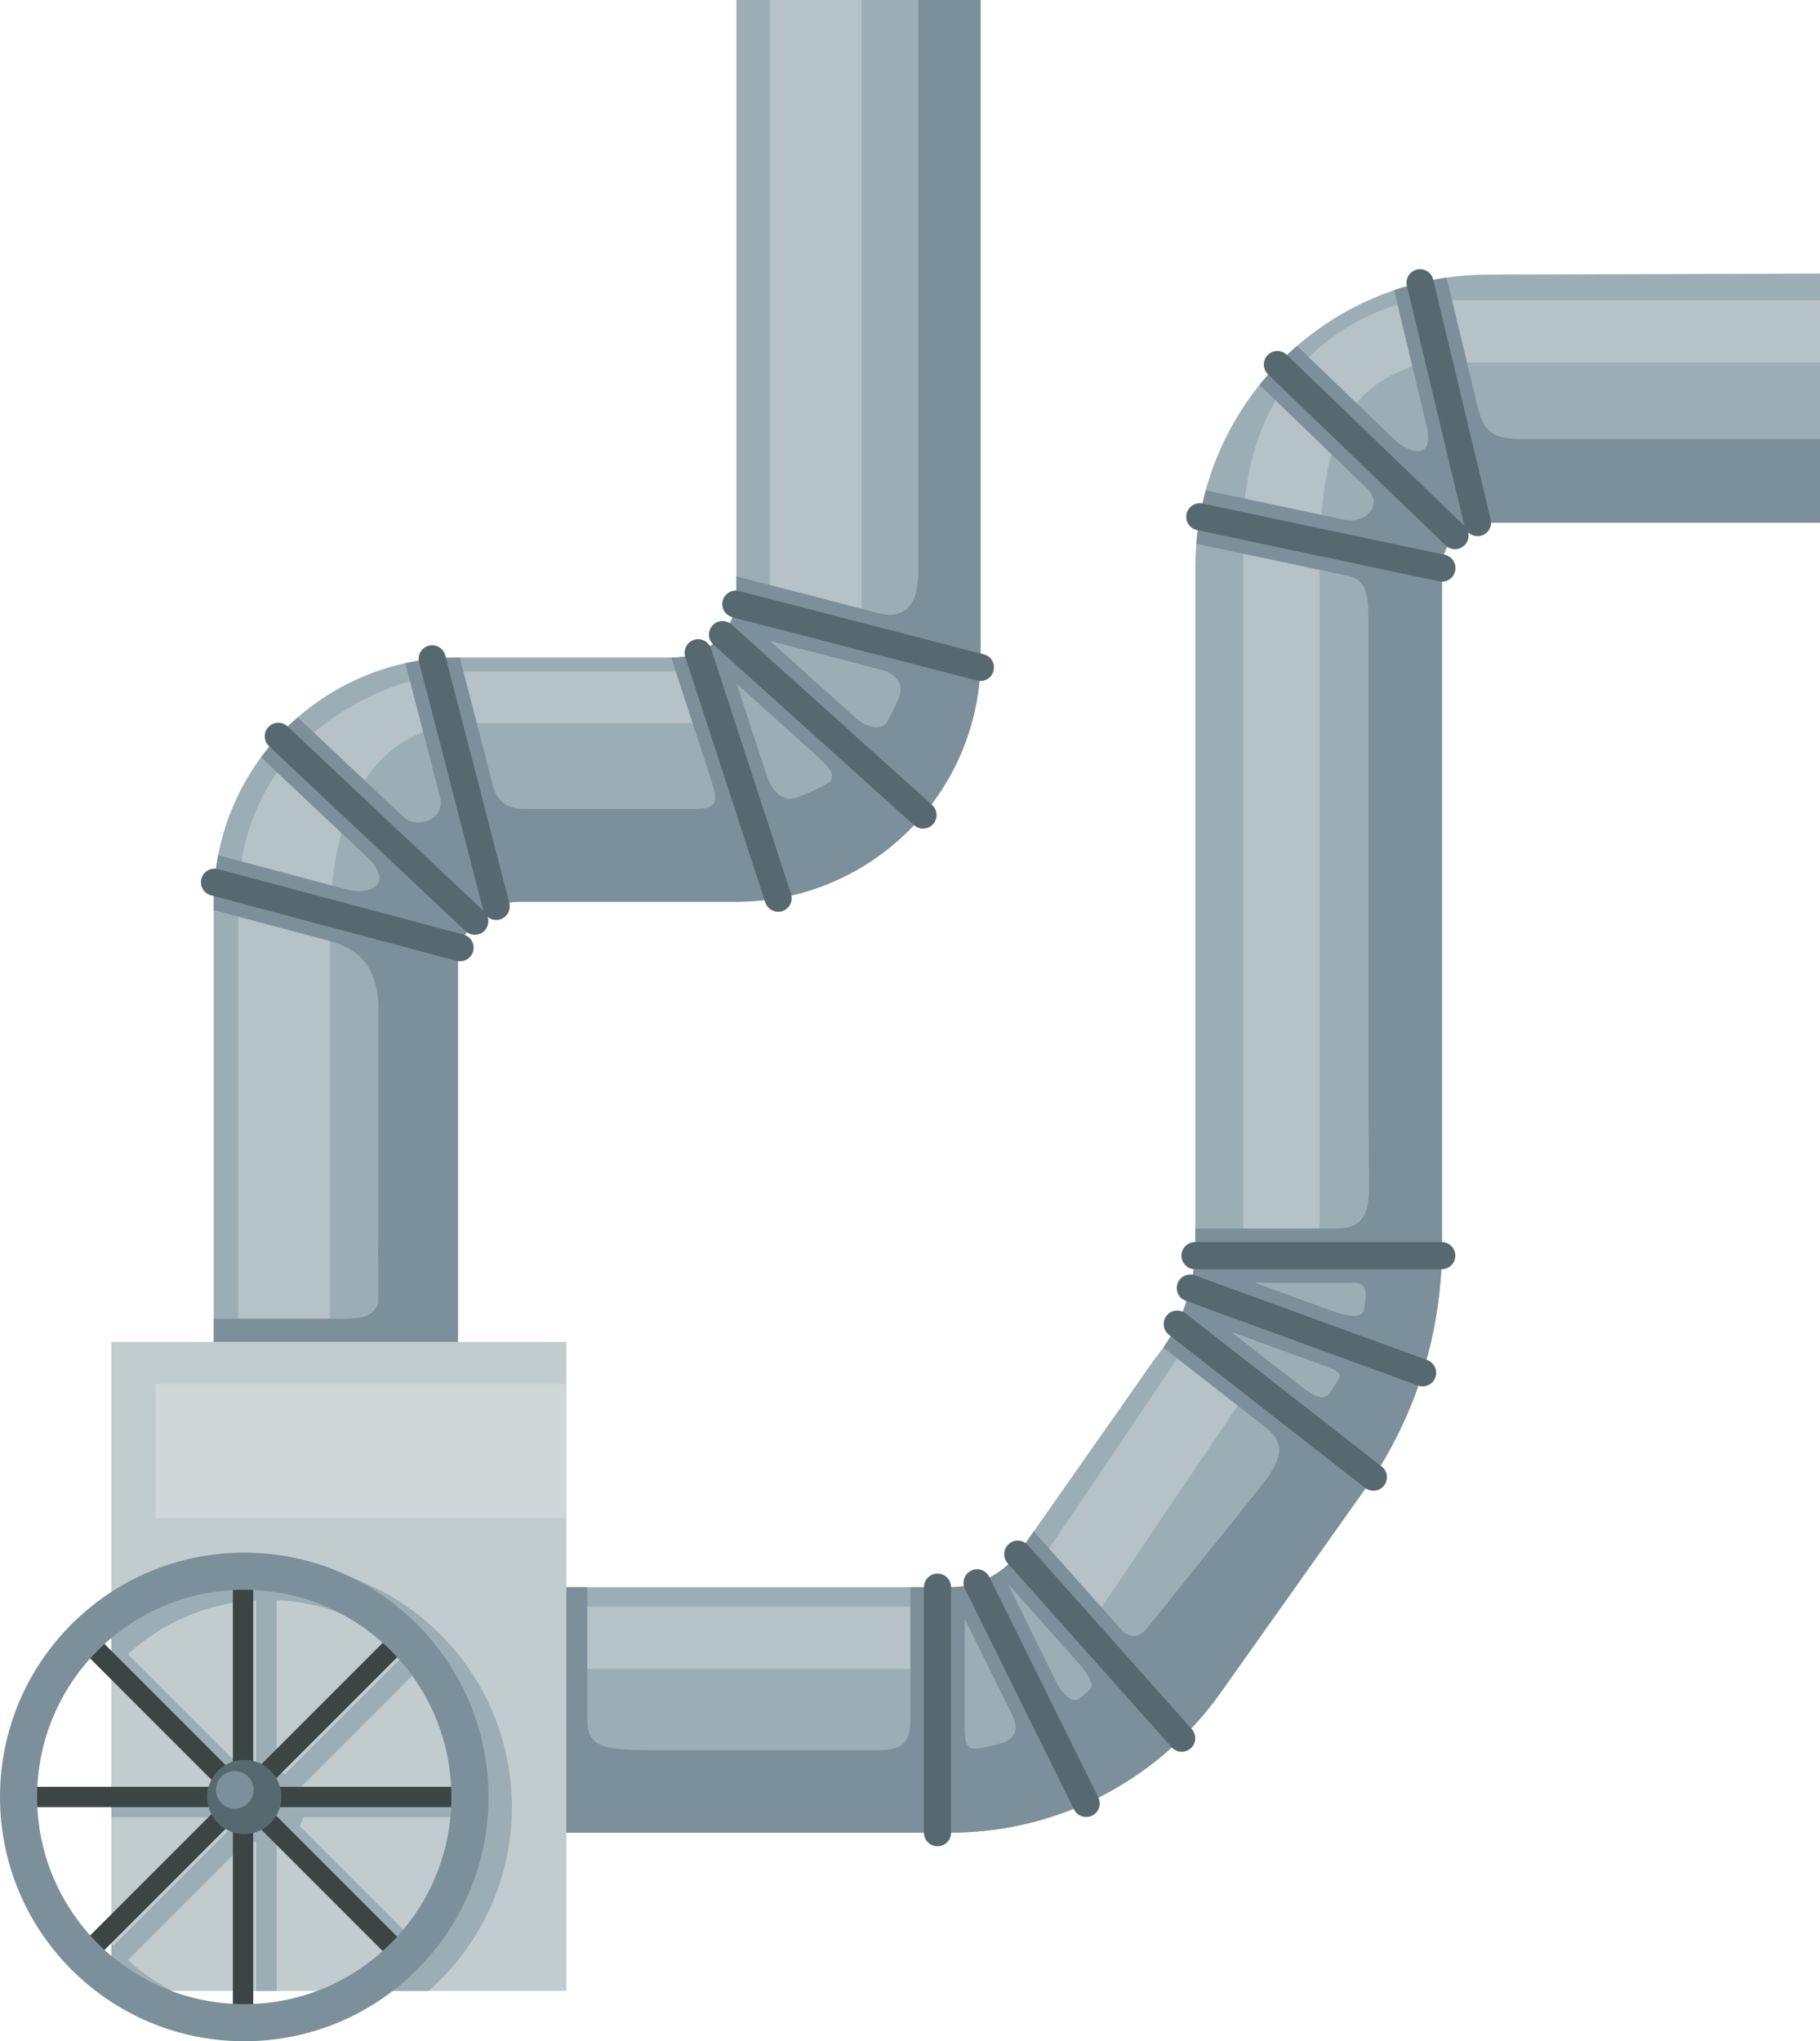 <?xml version="1.0" encoding="UTF-8"?><svg xmlns="http://www.w3.org/2000/svg" xmlns:xlink="http://www.w3.org/1999/xlink" height="2063.3" preserveAspectRatio="xMidYMid meet" version="1.0" viewBox="0.0 0.0 1840.0 2063.3" width="1840.0" zoomAndPan="magnify"><defs><clipPath id="a"><path d="M 0 1569 L 494 1569 L 494 2063.262 L 0 2063.262 Z M 0 1569"/></clipPath></defs><g><g id="change1_1"><path d="M 547.543 1604.301 L 960.309 1604.301 C 991.359 1604.301 1018.621 1588.078 1034.078 1563.648 L 1167.32 1373.672 C 1193.012 1342.609 1208.441 1302.77 1208.441 1259.32 L 1208.461 1259.32 L 1208.441 1259.32 L 1208.441 574.199 C 1208.441 410.379 1341.25 277.578 1505.059 277.578 L 1840 276.5 L 1840 528.281 L 1493.809 528.281 C 1473.141 533.328 1457.801 551.969 1457.801 574.199 L 1457.801 1259.32 C 1457.801 1345.578 1432.328 1425.891 1388.512 1493.141 L 1232.801 1712.629 C 1171.922 1797.301 1072.559 1852.441 960.316 1852.441 L 960.309 1852.422 L 960.309 1852.441 L 547.543 1852.441 L 547.543 1604.301" fill="#9caeb5" fill-rule="evenodd"/></g><g id="change2_1"><path d="M 547.543 1624.059 L 947.793 1624.059 L 947.793 1687 L 547.543 1687 Z M 1210.301 1343.469 L 1274.301 1386.68 L 1097.371 1648.75 L 1033.371 1605.539 Z M 1439.75 303.449 L 1840 303.449 L 1840 366.398 L 1440.941 366.398 C 1360.23 388.02 1334.012 443.648 1334.012 576 L 1334.012 1265.762 L 1256.789 1265.762 L 1256.789 539.23 C 1256.789 350.051 1404.559 303.449 1439.75 303.449" fill="#b5c2c7" fill-rule="evenodd"/></g><g id="change1_2"><path d="M 991.426 664.539 L 991.426 0 L 744.492 0 L 744.488 601.898 C 744.488 619.199 737.48 634.859 726.145 646.199 C 714.812 657.531 699.152 664.539 681.852 664.539 L 463.02 664.539 C 326.645 664.539 216.086 775.102 216.086 911.469 L 216.086 1387.191 L 463.02 1387.191 L 463.02 974.109 C 463.02 956.82 470.031 941.16 481.367 929.82 C 492.699 918.48 508.359 911.469 525.656 911.469 L 744.492 911.469 C 880.867 911.469 991.426 800.922 991.426 664.539" fill="#9caeb5" fill-rule="evenodd"/></g><g id="change2_2"><path d="M 240.895 909.891 L 240.93 909.891 C 242.359 742.02 390.773 687.262 454.41 679.77 L 454.41 678.84 L 734.758 678.84 L 734.758 730.738 L 481.961 730.738 C 358.309 730.738 333.539 849.16 333.539 937.02 L 333.539 1398.051 L 240.895 1398.051 Z M 778.336 0 L 870.984 0 L 870.984 629.41 L 778.336 629.41 L 778.336 0" fill="#b5c2c7" fill-rule="evenodd"/></g><g id="change3_1"><path d="M 988.578 702.148 L 989.43 696.078 C 989.172 698.109 988.887 700.129 988.578 702.148 Z M 864.449 725.121 L 778.629 647.891 L 889.434 676.57 L 889.465 676.578 C 913.164 682.711 911.809 696.98 908.738 705.012 C 905.586 712.781 901.98 720.422 897.863 727.84 L 897.863 727.852 L 897.246 728.949 C 890.66 739.699 875.57 735.039 864.449 725.121 Z M 836.445 791.871 L 836.457 791.859 Z M 775.051 783.73 L 744.93 691.309 L 823.836 762.32 L 823.852 762.34 C 836.023 773.289 848.199 784.25 836.457 791.859 C 826.578 797.66 815.699 802.648 803.727 806.648 C 792.02 810.102 780.922 801.512 775.051 783.73 Z M 991.426 664.539 L 991.426 0 L 928.441 0 L 928.441 576.559 C 928.441 613.449 913.688 626.301 888.023 619.691 L 744.488 582.531 L 744.488 601.898 C 744.488 619.199 737.48 634.859 726.145 646.199 C 714.812 657.531 699.152 664.539 681.852 664.539 L 678.574 664.539 L 719.059 788.75 L 719.07 788.801 C 725.895 809.73 725.172 817.699 703.387 817.699 L 531.512 817.699 C 511.676 817.699 502.559 809.988 497.934 792.48 L 464.84 664.539 L 463.02 664.539 C 444.75 664.539 426.949 666.551 409.812 670.309 L 444.867 805.801 L 444.867 805.82 C 450.703 828.371 421.418 838.27 408.008 825.82 L 301.004 725.129 C 287.203 737.141 274.754 750.66 263.906 765.43 L 370.117 865.371 L 370.309 865.559 C 397.309 890.961 378.859 903.84 354.262 900.031 L 341.133 896.531 C 339.512 895.922 337.973 895.52 336.496 895.301 L 220.582 864.43 C 217.645 879.66 216.086 895.391 216.086 911.469 L 216.086 919.91 L 333.516 951.18 L 333.539 951.191 C 360.648 958.41 382.527 975.711 382.527 1020.5 L 382.527 1259.34 C 381.852 1261.941 381.797 1265.809 382.527 1271.211 L 382.527 1316.898 C 378.285 1329.102 367.965 1332.941 349.203 1332.941 L 216.086 1332.941 L 216.086 1387.191 L 463.02 1387.191 L 463.02 974.109 C 463.02 956.82 470.031 941.16 481.367 929.82 C 492.699 918.48 508.359 911.469 525.656 911.469 L 744.492 911.469 C 749.336 911.469 754.137 911.32 758.91 911.051 L 761.789 910.859 L 765.07 910.609 L 765.945 910.539 L 766.824 910.461 L 767.699 910.379 C 769.047 910.25 770.391 910.121 771.734 909.969 L 774.02 909.711 L 777.262 909.301 L 778.125 909.18 L 779.852 908.941 L 780.711 908.82 L 783.859 908.34 L 785.859 908.012 L 786.711 907.859 C 787.852 907.672 788.98 907.461 790.109 907.25 L 791.82 906.922 L 792.668 906.762 C 793.742 906.551 794.812 906.328 795.883 906.102 L 797.727 905.699 L 798.566 905.52 L 798.797 905.469 C 799.84 905.23 800.879 904.988 801.922 904.738 L 803.582 904.34 L 804.414 904.141 L 804.438 904.129 C 805.609 903.84 806.781 903.539 807.949 903.23 L 810.48 902.539 C 849.945 891.621 885.449 871.16 914.336 843.781 L 914.355 843.762 L 915.453 842.711 C 916.461 841.738 917.461 840.77 918.453 839.781 L 919.75 838.48 C 920.68 837.539 921.605 836.602 922.52 835.648 L 923.816 834.281 C 924.75 833.301 925.672 832.32 926.586 831.32 L 928.062 829.68 C 928.875 828.781 929.68 827.879 930.477 826.969 L 931.93 825.289 C 932.75 824.328 933.562 823.371 934.367 822.398 L 935.852 820.602 C 936.594 819.691 937.328 818.781 938.055 817.871 L 939.473 816.059 C 940.223 815.09 940.969 814.121 941.703 813.148 L 943.016 811.398 C 943.781 810.371 944.535 809.328 945.285 808.281 L 946.465 806.621 C 947.223 805.551 947.973 804.469 948.711 803.379 C 968.953 773.672 982.887 739.309 988.562 702.238 L 988.578 702.148 C 988.887 700.129 989.172 698.109 989.43 696.078 L 989.438 695.988 L 989.453 695.879 C 989.699 693.941 989.922 692 990.121 690.051 L 990.148 689.789 L 990.18 689.461 C 990.371 687.539 990.543 685.609 990.695 683.672 L 990.699 683.59 L 990.703 683.539 L 990.715 683.379 C 990.867 681.352 990.996 679.309 991.102 677.262 L 991.102 677.25 L 991.109 677.078 C 991.211 675.109 991.285 673.121 991.34 671.129 L 991.344 670.922 L 991.344 670.859 C 991.395 668.762 991.426 666.648 991.426 664.539" fill="#7c909b" fill-rule="evenodd"/></g><g id="change4_1"><path d="M 271.965 754.199 L 470.648 941.172 C 476.156 946.352 484.824 946.09 490.004 940.578 C 493.594 936.762 494.566 931.43 493 926.801 C 496.262 929.469 500.715 930.609 505.113 929.469 C 512.426 927.57 516.816 920.109 514.922 912.801 L 450.176 662.469 C 448.281 655.16 440.816 650.77 433.504 652.66 C 426.191 654.559 421.801 662.02 423.695 669.34 L 488.438 919.66 L 488.707 920.559 L 290.727 734.262 C 285.223 729.078 276.555 729.34 271.371 734.852 C 266.191 740.359 266.457 749.02 271.965 754.199 Z M 721.297 651.602 L 924.004 834.031 C 929.629 839.102 938.297 838.641 943.355 833.02 C 948.418 827.391 947.965 818.719 942.34 813.66 L 739.633 631.23 C 734.008 626.172 725.34 626.621 720.277 632.25 C 715.215 637.871 715.672 646.539 721.297 651.602 Z M 692.801 664.031 L 773.676 912.121 C 776.016 919.309 783.746 923.25 790.941 920.91 C 798.133 918.57 802.07 910.84 799.73 903.648 L 718.855 655.559 C 716.52 648.359 708.789 644.422 701.594 646.762 C 694.398 649.102 690.465 656.828 692.801 664.031 Z M 740.453 623.879 C 733.141 621.98 728.75 614.52 730.645 607.199 C 732.539 599.891 740.004 595.5 747.316 597.391 L 994.652 661.422 C 1001.961 663.32 1006.359 670.781 1004.461 678.09 C 1002.57 685.41 995.102 689.801 987.789 687.898 Z M 213.379 904.98 C 206.066 903.059 201.695 895.57 203.621 888.25 C 205.547 880.941 213.035 876.57 220.348 878.5 L 468.617 944.691 C 475.93 946.621 480.297 954.109 478.371 961.422 C 476.449 968.73 468.957 973.102 461.645 971.172 L 213.379 904.98" fill="#576970" fill-rule="evenodd"/></g><g id="change3_2"><path d="M 1068.141 1700.531 C 1075.922 1716.16 1086.531 1720.852 1090.672 1717.391 C 1094.539 1714.148 1098.371 1710.809 1102.129 1707.379 L 1102.172 1707.34 C 1106.59 1703.262 1099.898 1691.75 1091.359 1682.172 L 1091.352 1682.16 L 1018.781 1600.699 Z M 1014.328 1761.371 C 1030.73 1755.281 1027.852 1742.602 1022.449 1731.68 L 1022.441 1731.648 L 975.246 1636.199 L 975.246 1742 C 975.262 1758.398 975.703 1768.512 987.215 1767.539 C 988.203 1767.41 989.188 1767.262 990.176 1767.102 L 990.52 1767.051 C 998.664 1765.73 1006.602 1763.82 1014.328 1761.371 Z M 1347.16 1325.23 C 1359 1329.43 1377.41 1334.191 1378.98 1323.711 L 1378.988 1323.648 C 1380.531 1312.73 1384.289 1296.66 1369.762 1296.66 L 1268.781 1296.66 L 1346.031 1324.82 L 1346.59 1325.031 Z M 1353.539 1393.629 L 1353.551 1393.609 Z M 1314.121 1400.398 C 1328.148 1411.219 1338.219 1416.891 1344.328 1408.09 L 1344.34 1408.07 L 1344.629 1407.641 L 1344.68 1407.57 C 1347.879 1402.711 1350.852 1398.039 1353.551 1393.609 C 1357.16 1387.5 1349.43 1384.34 1339.52 1380.711 L 1339.02 1380.531 L 1338.531 1380.352 L 1338.039 1380.172 L 1338.031 1380.172 L 1244.531 1346.09 L 1312.73 1399.309 L 1313.43 1399.859 Z M 1840 443.672 L 1840 528.281 L 1493.809 528.281 C 1473.141 533.328 1457.801 551.969 1457.801 574.199 L 1457.801 1259.32 L 1457.781 1263.352 L 1457.781 1263.441 L 1457.73 1266.93 L 1457.73 1266.969 L 1457.719 1267.391 L 1457.719 1267.559 L 1457.711 1268.141 L 1457.641 1271.07 L 1457.629 1271.41 L 1457.621 1271.66 L 1457.602 1272.25 L 1457.578 1272.828 L 1457.531 1274.59 L 1457.512 1275.172 L 1457.5 1275.422 L 1457.488 1275.762 L 1457.461 1276.34 L 1457.441 1276.93 L 1457.422 1277.512 L 1457.391 1278.09 L 1457.371 1278.68 L 1457.34 1279.262 L 1457.328 1279.422 L 1457.309 1279.84 L 1457.281 1280.422 L 1457.23 1281.59 L 1457.199 1282.172 L 1457.191 1282.309 L 1457.102 1283.922 L 1457.07 1284.5 L 1457.031 1285.078 L 1457 1285.66 L 1456.961 1286.238 L 1456.922 1286.82 L 1456.891 1287.398 L 1456.891 1287.41 L 1456.852 1287.98 L 1456.809 1288.559 L 1456.77 1289.141 L 1456.73 1289.73 L 1456.691 1290.301 L 1456.648 1290.879 L 1456.559 1292.039 L 1456.52 1292.621 L 1456.469 1293.199 L 1456.43 1293.77 L 1456.238 1296.09 L 1456.191 1296.66 C 1454.289 1318.672 1450.73 1340.191 1445.641 1361.121 L 1445.43 1361.961 L 1445.02 1363.641 L 1444.809 1364.48 L 1444.73 1364.781 L 1444.602 1365.309 L 1443.891 1368.07 L 1443.73 1368.648 L 1443.512 1369.48 L 1443.289 1370.309 L 1443.07 1371.148 L 1442.84 1371.98 L 1442.629 1372.77 L 1442.621 1372.809 L 1442.391 1373.641 L 1442.16 1374.461 L 1441.93 1375.289 L 1441.738 1375.969 L 1441.699 1376.121 L 1441.66 1376.262 L 1440.988 1378.602 L 1440.75 1379.43 L 1440.512 1380.25 L 1440.27 1381.07 L 1440.02 1381.898 L 1439.781 1382.719 L 1438.781 1386 L 1438.52 1386.82 L 1438.27 1387.641 L 1438.012 1388.449 L 1437.762 1389.27 L 1437.5 1390.078 L 1437.301 1390.691 L 1437.23 1390.898 L 1436.969 1391.711 L 1436.699 1392.531 L 1436.441 1393.34 L 1436.172 1394.148 L 1436.109 1394.34 L 1435.898 1394.961 L 1435.359 1396.578 L 1435.078 1397.391 L 1434.809 1398.199 L 1434.531 1399.012 L 1434.25 1399.82 L 1433.969 1400.621 L 1433.691 1401.43 L 1433.629 1401.59 L 1433.398 1402.23 L 1433.121 1403.039 L 1432.551 1404.648 L 1432.352 1405.191 L 1432.25 1405.449 L 1431.961 1406.25 L 1431.379 1407.852 L 1431.078 1408.648 L 1431.039 1408.781 L 1430.781 1409.449 L 1430.48 1410.25 L 1430.18 1411.039 L 1429.879 1411.84 L 1429.578 1412.629 L 1429.27 1413.43 C 1421.77 1432.871 1412.91 1451.641 1402.789 1469.602 L 1402.578 1469.98 L 1401.719 1471.48 L 1401.512 1471.852 L 1401.301 1472.219 L 1401.078 1472.602 L 1400.871 1472.969 L 1400.648 1473.34 L 1399.789 1474.828 L 1399.57 1475.199 L 1399.359 1475.578 L 1398.922 1476.32 L 1398.699 1476.691 L 1398.039 1477.801 L 1397.82 1478.18 L 1397.609 1478.539 L 1397.172 1479.281 L 1396.941 1479.648 L 1396.719 1480.02 L 1396.281 1480.762 L 1396.051 1481.129 L 1395.828 1481.5 L 1395.609 1481.859 L 1395.379 1482.23 L 1395.16 1482.602 L 1394.941 1482.961 L 1394.711 1483.328 L 1394.551 1483.602 L 1394.488 1483.699 L 1394.262 1484.07 L 1394.039 1484.43 L 1393.809 1484.801 L 1393.129 1485.891 L 1392.898 1486.262 L 1392.559 1486.801 L 1392.441 1486.988 L 1390.84 1489.531 L 1390.609 1489.891 L 1390.551 1489.98 L 1390.371 1490.262 L 1388.512 1493.141 L 1232.801 1712.629 C 1226.762 1721.031 1220.352 1729.121 1213.578 1736.91 L 1213.012 1737.559 L 1212.449 1738.211 L 1210.289 1740.641 L 1210.172 1740.781 L 1209.59 1741.41 L 1209.02 1742.051 L 1207.301 1743.93 L 1207.281 1743.961 L 1206.699 1744.59 L 1206.121 1745.219 L 1203.77 1747.719 L 1203.18 1748.352 L 1202.578 1748.969 L 1200.238 1751.379 L 1200.199 1751.43 L 1199.59 1752.051 L 1198.988 1752.66 L 1197.18 1754.48 L 1197.18 1754.488 L 1195.961 1755.691 L 1195.352 1756.301 L 1193.5 1758.102 L 1192.879 1758.691 L 1192.262 1759.289 L 1190.398 1761.059 L 1189.77 1761.648 L 1189.148 1762.23 L 1188.52 1762.82 L 1186.672 1764.531 L 1186.621 1764.57 L 1185.988 1765.141 L 1185.352 1765.719 L 1185.191 1765.871 L 1182.789 1768.02 L 1182.148 1768.578 L 1181.512 1769.148 L 1180.859 1769.719 L 1179.559 1770.852 L 1178.262 1771.969 L 1177.609 1772.52 L 1175.641 1774.191 L 1174.98 1774.738 L 1174.32 1775.289 C 1158.27 1788.609 1140.949 1800.449 1122.59 1810.629 L 1121.09 1811.449 L 1118.852 1812.672 L 1118.09 1813.07 L 1117.34 1813.469 L 1117.219 1813.539 L 1114.32 1815.059 L 1113.559 1815.449 L 1112.801 1815.84 L 1110.512 1817 L 1109.75 1817.379 L 1108.98 1817.762 L 1108.219 1818.141 L 1105.91 1819.262 L 1105.141 1819.629 L 1103.602 1820.371 L 1101.27 1821.461 L 1100.488 1821.82 L 1099.719 1822.172 L 1096.68 1823.551 L 1096.59 1823.59 L 1095.809 1823.93 L 1095.02 1824.281 L 1092.66 1825.301 L 1091.871 1825.641 L 1091.078 1825.98 L 1090.289 1826.309 L 1087.91 1827.301 L 1087.121 1827.629 L 1086.32 1827.949 L 1086.172 1828.012 L 1083.129 1829.23 L 1082.328 1829.539 L 1081.52 1829.852 L 1078.301 1831.078 L 1077.5 1831.391 L 1076.691 1831.691 L 1074.262 1832.57 L 1073.449 1832.871 L 1072.641 1833.16 C 1041.98 1844.059 1009.27 1850.621 975.246 1852.109 L 971.297 1852.262 L 971.062 1852.27 L 970.828 1852.27 L 970.801 1852.281 L 970.594 1852.281 L 970.359 1852.289 C 968.812 1852.328 967.258 1852.371 965.699 1852.391 L 965.566 1852.398 L 965.465 1852.398 C 963.754 1852.422 962.035 1852.441 960.316 1852.441 L 960.309 1852.422 L 960.309 1852.441 L 547.543 1852.441 L 547.543 1604.301 L 593.715 1604.301 L 593.715 1737.238 C 593.715 1768.121 612.066 1769.09 668.07 1769.121 L 889.676 1769.121 C 913.883 1769.121 920.348 1758.422 920.348 1740.262 L 920.348 1604.301 L 960.309 1604.301 C 991.359 1604.301 1018.621 1588.078 1034.078 1563.648 L 1045.148 1547.859 L 1120.57 1632.52 C 1120.82 1632.75 1121.059 1633.012 1121.281 1633.32 L 1135.711 1649.512 C 1142.828 1654.801 1150.988 1656.211 1159.078 1646.301 L 1159.102 1646.281 C 1168.02 1635.52 1176.66 1624.719 1185.051 1614.18 C 1211.641 1580.801 1246.172 1538.68 1278.25 1497.73 C 1298.988 1470.871 1297.289 1456.648 1279.078 1442.441 L 1279.031 1442.398 L 1176.129 1362.09 C 1196.5 1332.98 1208.441 1297.551 1208.441 1259.32 L 1208.461 1259.32 L 1208.441 1259.32 L 1208.441 1241.762 L 1351 1241.762 C 1378.398 1241.762 1384.371 1226.219 1384.211 1196.84 L 1384.211 1196.77 L 1384.191 1195.43 C 1383.941 1173.07 1383.57 1149.578 1383.57 1125.16 L 1383.57 626.281 C 1383.32 600.68 1380.949 585.941 1363.129 582.172 L 1363.07 582.148 L 1209.461 549.629 C 1210.988 531.09 1214.211 513.039 1218.988 495.629 L 1359.301 525.328 C 1380.25 529.641 1399.57 510.629 1381.73 493.449 L 1381.66 493.379 L 1273.32 389.07 C 1284.75 374.781 1297.461 361.57 1311.289 349.621 L 1408.828 443.531 C 1426.09 460.059 1450.281 464.039 1442.398 431.141 L 1442.391 431.102 L 1409.391 293.352 C 1426.461 287.539 1444.238 283.25 1462.559 280.621 L 1492.93 407.379 C 1498.949 432.191 1503.77 443.672 1538 443.672 L 1840 443.672" fill="#7c909b" fill-rule="evenodd"/></g><g id="change4_2"><path d="M 975.535 1605.93 L 1085.852 1828.961 C 1089.191 1835.738 1097.398 1838.531 1104.18 1835.18 C 1110.961 1831.84 1113.75 1823.629 1110.398 1816.852 L 1000.09 1593.82 C 996.746 1587.031 988.535 1584.25 981.754 1587.602 C 974.973 1590.941 972.188 1599.148 975.535 1605.93 Z M 1018.711 1580.02 C 1013.68 1574.371 1014.18 1565.699 1019.84 1560.672 C 1025.488 1555.641 1034.16 1556.141 1039.191 1561.801 L 1204.941 1747.82 C 1209.969 1753.48 1209.469 1762.141 1203.82 1767.18 C 1198.16 1772.211 1189.5 1771.711 1184.461 1766.051 Z M 1181.738 1349.129 L 1380.09 1503.922 C 1386.039 1508.57 1394.641 1507.512 1399.281 1501.559 C 1403.93 1495.609 1402.879 1487.012 1396.922 1482.371 L 1198.57 1327.57 C 1192.621 1322.93 1184.031 1323.98 1179.379 1329.941 C 1174.73 1335.891 1175.789 1344.48 1181.738 1349.129 Z M 1198.691 1314.789 C 1191.59 1312.219 1187.91 1304.371 1190.488 1297.262 C 1193.059 1290.148 1200.91 1286.48 1208.02 1289.059 L 1442.949 1374.73 C 1450.051 1377.309 1453.73 1385.16 1451.148 1392.27 C 1448.578 1399.371 1440.73 1403.051 1433.621 1400.469 Z M 1208.172 1282.941 C 1200.602 1282.941 1194.449 1276.789 1194.449 1269.211 C 1194.449 1261.629 1200.602 1255.488 1208.172 1255.488 L 1457.59 1255.488 C 1465.172 1255.488 1471.309 1261.629 1471.309 1269.211 C 1471.309 1276.789 1465.172 1282.941 1457.59 1282.941 Z M 1460.641 560.789 L 1215.801 508.961 C 1208.398 507.391 1201.121 512.121 1199.551 519.52 C 1197.988 526.922 1202.719 534.199 1210.121 535.77 L 1454.961 587.602 C 1462.359 589.172 1469.629 584.441 1471.199 577.039 C 1472.77 569.641 1468.039 562.359 1460.641 560.789 Z M 1281.91 378.32 C 1276.461 373.078 1276.289 364.422 1281.531 358.969 C 1286.77 353.52 1295.441 353.352 1300.891 358.59 L 1480.551 531.602 L 1422.359 288.898 C 1420.609 281.559 1425.148 274.191 1432.488 272.449 C 1439.828 270.699 1447.199 275.238 1448.949 282.578 L 1507.102 525.121 C 1508.852 532.461 1504.309 539.828 1496.969 541.578 C 1492.25 542.699 1487.531 541.23 1484.289 538.09 C 1485.391 542.512 1484.27 547.379 1480.879 550.91 C 1475.641 556.352 1466.969 556.52 1461.52 551.281 Z M 934.07 1604.301 C 934.07 1596.719 940.219 1590.57 947.797 1590.57 C 955.375 1590.57 961.52 1596.719 961.52 1604.301 L 961.52 1852.441 C 961.52 1860.02 955.375 1866.16 947.797 1866.16 C 940.219 1866.16 934.07 1860.02 934.07 1852.441 L 934.07 1604.301" fill="#576970" fill-rule="evenodd"/></g><g id="change5_1"><path d="M 112.59 2012.41 L 572.562 2012.41 L 572.562 1356.352 L 112.59 1356.352 L 112.59 2012.41" fill="#c1cccf" fill-rule="evenodd"/></g><g id="change1_3"><path d="M 251.559 1794.262 C 253.906 1792.879 256.422 1791.738 259.066 1790.891 L 259.066 1617.531 C 209.172 1620.23 163.918 1640.391 129.32 1672.031 Z M 306.668 1836.91 C 305.789 1840 304.523 1842.922 302.93 1845.629 L 425.164 1967.871 C 457.051 1932.988 477.293 1887.289 479.73 1836.91 Z M 302.93 1807.602 C 304.523 1810.309 305.789 1813.238 306.668 1816.32 L 479.73 1816.32 C 477.293 1765.949 457.051 1720.238 425.164 1685.371 Z M 279.652 1790.199 C 282.602 1790.93 285.406 1792.012 288.027 1793.398 L 410.547 1670.879 C 375.555 1639.41 329.898 1619.559 279.652 1617.422 Z M 433.207 2012.422 L 367.238 2012.422 C 382.949 2004.23 397.492 1994.102 410.547 1982.359 L 288.027 1859.84 C 285.406 1861.219 282.598 1862.301 279.652 1863.039 L 279.652 2012.422 L 259.066 2012.422 L 259.066 1862.34 C 256.422 1861.488 253.91 1860.359 251.559 1858.98 L 129.32 1981.211 C 142.703 1993.441 157.68 2003.961 173.898 2012.422 L 112.59 2012.422 L 112.59 1964.059 C 113.328 1964.91 114.074 1965.762 114.832 1966.602 L 237.348 1844.078 C 236.156 1841.82 235.188 1839.422 234.477 1836.91 L 112.59 1836.91 L 112.59 1816.32 L 234.477 1816.32 C 235.188 1813.82 236.156 1811.422 237.348 1809.16 L 114.832 1686.641 C 114.074 1687.48 113.328 1688.328 112.59 1689.18 L 112.59 1636.84 C 155.402 1601.16 210.477 1579.68 270.57 1579.68 C 406.949 1579.68 517.508 1690.238 517.508 1826.621 C 517.508 1900.699 484.875 1967.148 433.207 2012.422" fill="#9caeb5" fill-rule="evenodd"/></g><g id="change6_1"><path d="M 10.895 1826.621 C 5.211 1826.621 0.602 1822.012 0.602 1816.32 C 0.602 1810.641 5.211 1806.031 10.895 1806.031 L 220.879 1806.031 L 72.398 1657.551 C 68.379 1653.531 68.379 1647.02 72.398 1643 C 76.418 1638.98 82.934 1638.98 86.953 1643 L 235.43 1791.48 L 235.43 1581.5 C 235.43 1575.809 240.039 1571.199 245.723 1571.199 C 251.406 1571.199 256.02 1575.809 256.02 1581.5 L 256.02 1791.48 L 404.496 1643 C 408.516 1638.98 415.031 1638.98 419.051 1643 C 423.066 1647.02 423.066 1653.531 419.051 1657.551 L 270.57 1806.031 L 480.555 1806.031 C 486.238 1806.031 490.848 1810.641 490.848 1816.32 C 490.848 1822.012 486.238 1826.621 480.555 1826.621 L 270.57 1826.621 L 419.051 1975.102 C 423.066 1979.109 423.066 1985.629 419.051 1989.648 C 415.031 1993.672 408.516 1993.672 404.496 1989.648 L 256.02 1841.172 L 256.02 2051.148 C 256.02 2056.84 251.406 2061.449 245.723 2061.449 C 240.039 2061.449 235.43 2056.84 235.43 2051.148 L 235.43 1841.172 L 86.953 1989.648 C 82.934 1993.672 76.418 1993.672 72.398 1989.648 C 68.379 1985.629 68.379 1979.109 72.398 1975.102 L 220.879 1826.621 L 10.895 1826.621" fill="#3a4544" fill-rule="evenodd"/></g><g clip-path="url(#a)" id="change3_4"><path d="M 246.934 1606.91 C 131.281 1606.91 37.523 1700.672 37.523 1816.32 C 37.523 1931.98 131.281 2025.73 246.934 2025.73 C 362.59 2025.73 456.344 1931.98 456.344 1816.32 C 456.344 1700.672 362.59 1606.91 246.934 1606.91 Z M 246.934 1569.391 C 383.312 1569.391 493.867 1679.949 493.867 1816.32 C 493.867 1952.699 383.312 2063.262 246.934 2063.262 C 110.555 2063.262 0 1952.699 0 1816.32 C 0 1679.949 110.555 1569.391 246.934 1569.391" fill="#7c909b" fill-rule="evenodd"/></g><g id="change4_3"><path d="M 246.934 1853.852 C 267.605 1853.852 284.461 1836.988 284.461 1816.32 C 284.461 1795.648 267.605 1778.801 246.934 1778.801 C 226.266 1778.801 209.41 1795.648 209.41 1816.32 C 209.41 1836.988 226.266 1853.852 246.934 1853.852" fill="#576970" fill-rule="evenodd"/></g><g id="change7_1"><path d="M 157.379 1534.48 L 572.562 1534.48 L 572.562 1398.91 L 157.379 1398.91 L 157.379 1534.48" fill="#cfd7d9" fill-rule="evenodd"/></g><g id="change3_3"><path d="M 237.348 1828.18 C 247.824 1828.18 256.367 1819.641 256.367 1809.16 C 256.367 1798.691 247.824 1790.141 237.348 1790.141 C 226.875 1790.141 218.332 1798.691 218.332 1809.16 C 218.332 1819.641 226.875 1828.18 237.348 1828.18" fill="#7c909b" fill-rule="evenodd"/></g></g></svg>